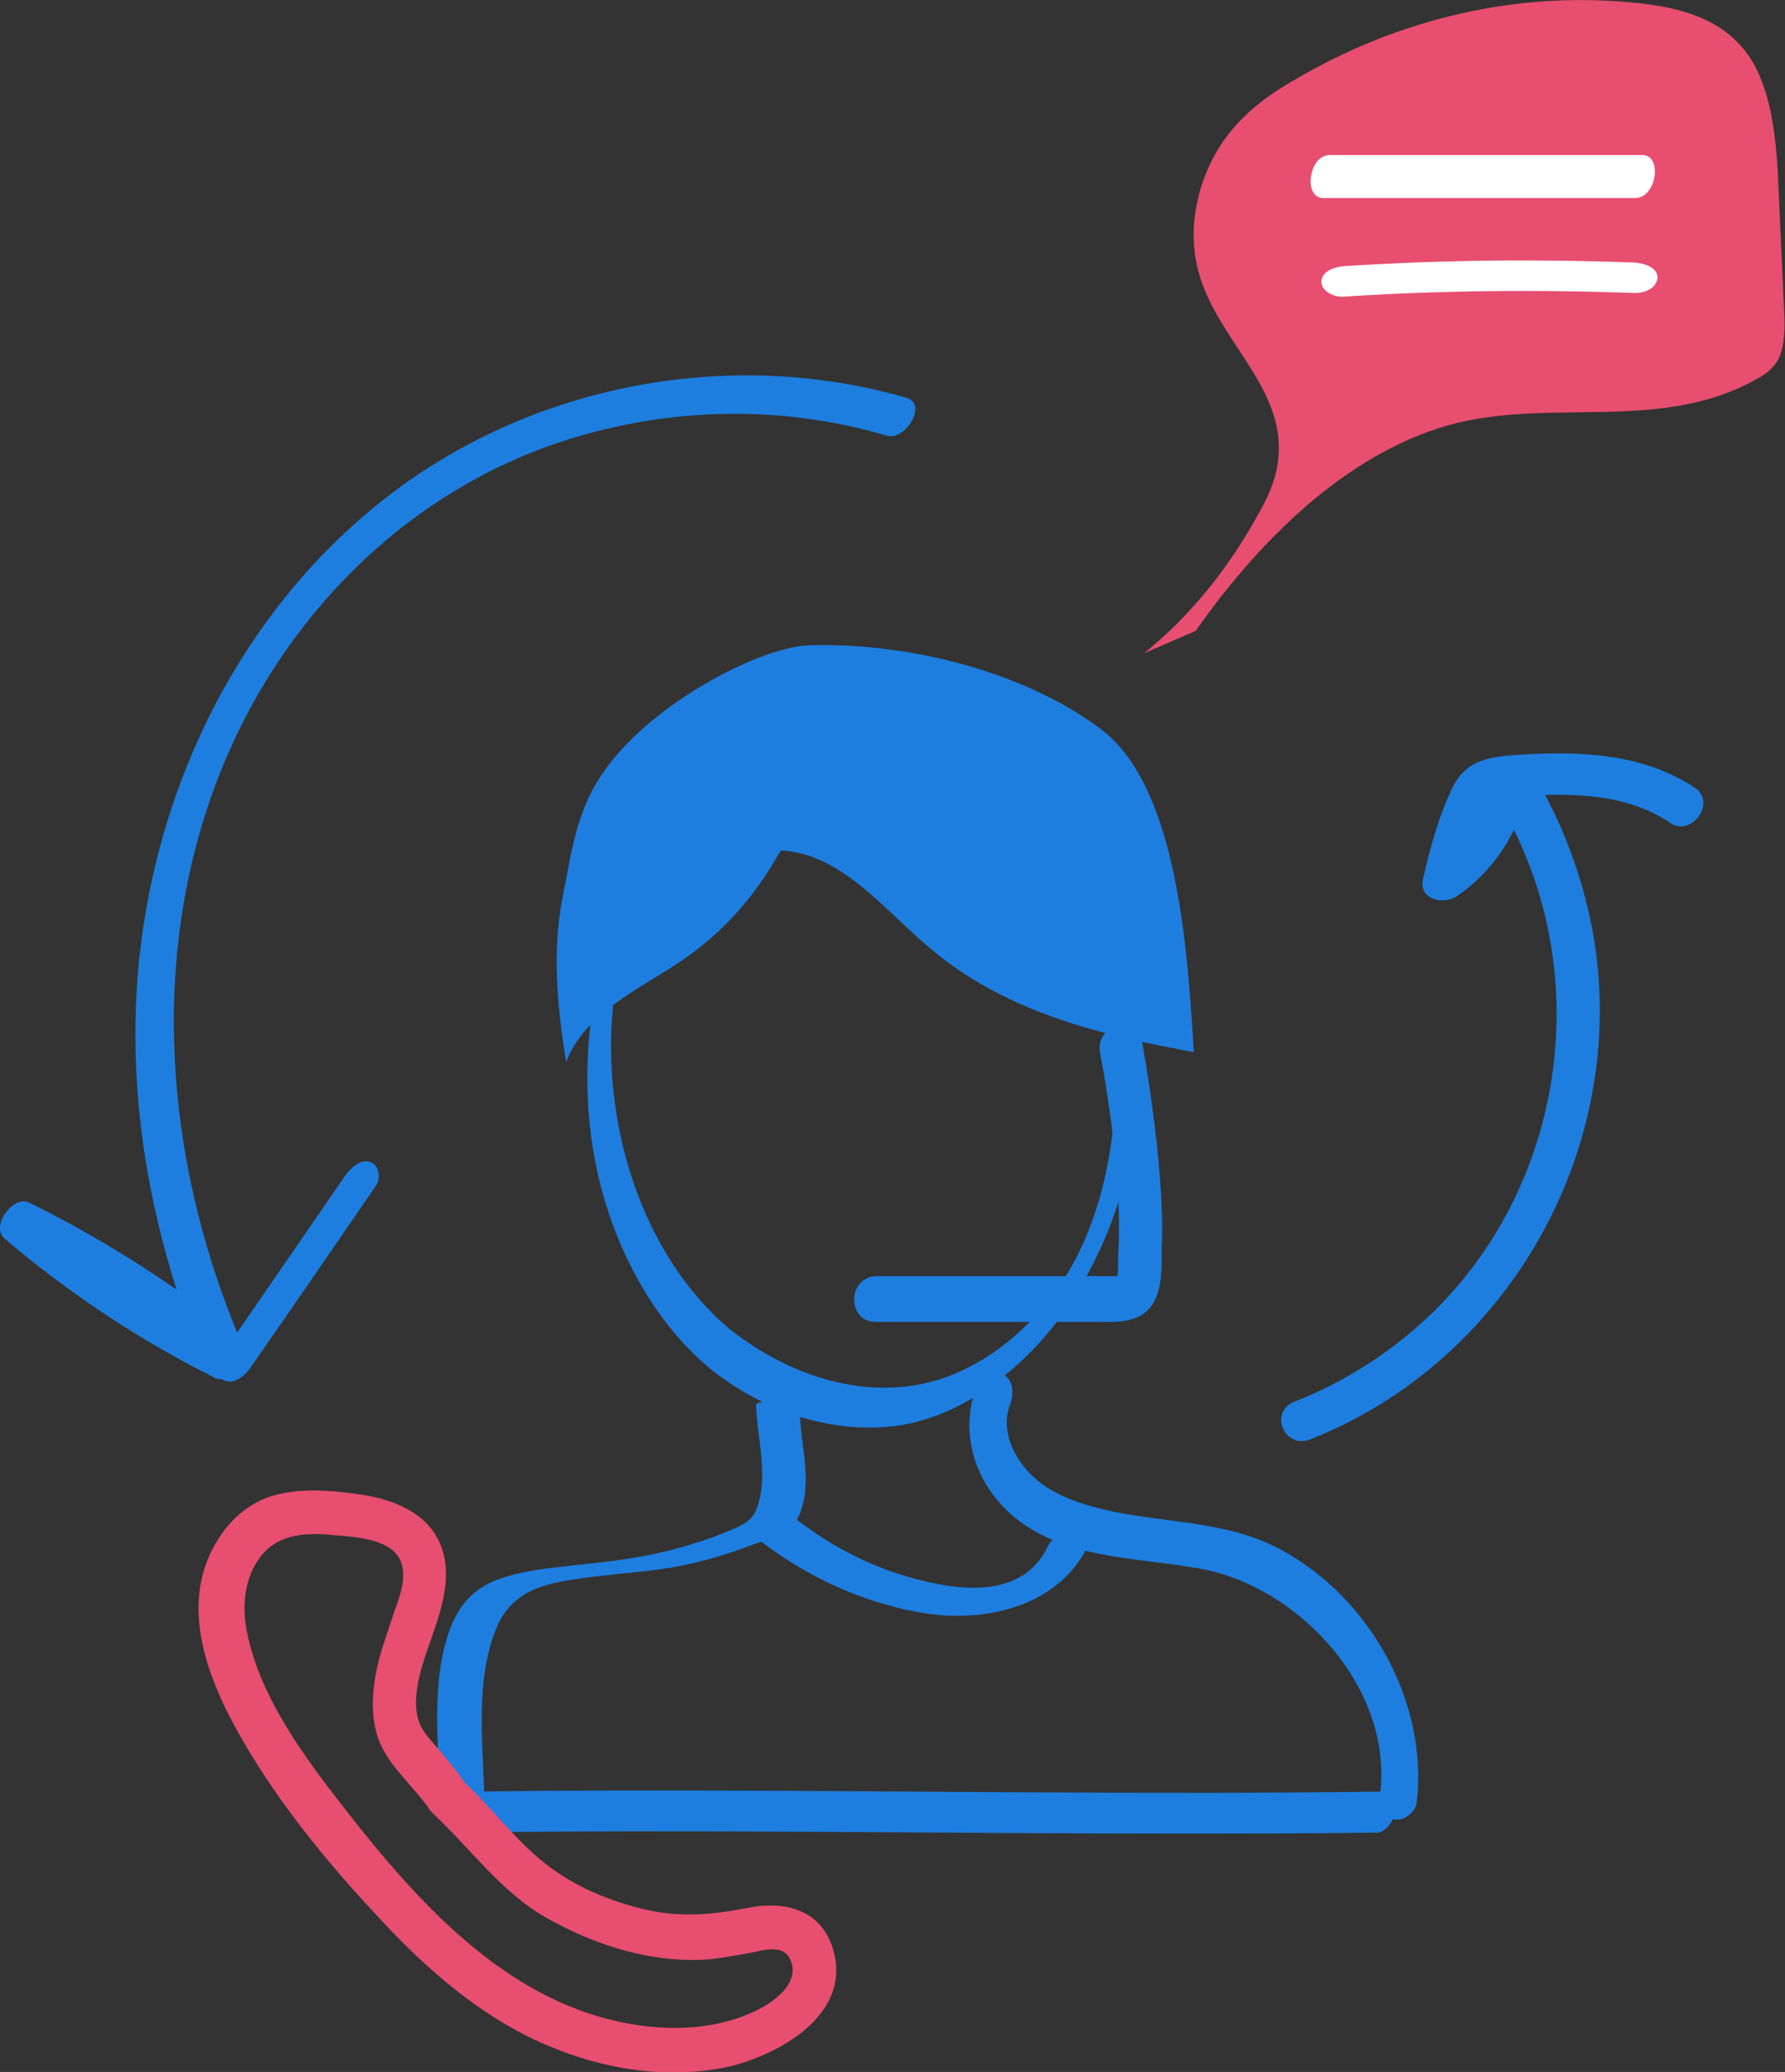 <svg width="106" height="123" viewBox="0 0 106 123" fill="none" xmlns="http://www.w3.org/2000/svg">
<rect x="0" y="0" width="106" height="123" fill="#333333" stroke="none"/>
<g clip-path="url(#clip0_301_6273)">
<path d="M66.449 52.722C65.284 48.998 63.219 45.327 60.042 42.933C57.024 40.752 53.689 40.432 50.194 41.39C46.594 42.401 43.417 43.997 40.981 46.817C38.652 49.53 36.904 52.828 35.952 56.286C34.575 61.128 34.469 66.554 35.952 71.395C37.063 75.066 39.128 78.684 42.093 81.184C45.164 83.685 49.241 85.174 53.265 84.642C56.601 84.163 59.566 82.089 61.79 79.641C68.037 72.619 69.149 61.5 66.449 52.722ZM63.06 76.13C61.101 79.056 58.03 81.557 54.536 82.195C50.512 82.94 46.382 81.344 43.258 78.843C33.304 70.331 33.569 49.477 46.911 44.529C50.141 43.305 53.53 42.614 56.813 44.103C59.883 45.487 62.16 48.253 63.643 51.285C65.496 55.01 66.29 59.266 66.29 63.415C66.29 67.724 65.496 72.406 63.06 76.13Z" fill="#1D7EDF"/>
<path d="M51.994 78.471C54.853 78.471 57.766 78.471 60.625 78.471C62.054 78.471 63.484 78.471 64.913 78.471C66.184 78.471 67.667 78.631 68.461 77.407C69.043 76.45 68.99 75.119 68.99 74.002C69.043 72.672 68.99 71.289 68.885 69.959C68.673 67.246 68.302 64.586 67.826 61.873C67.72 61.181 66.873 60.809 66.237 60.968C65.496 61.181 65.178 61.873 65.337 62.564C65.761 64.799 66.078 67.086 66.29 69.374C66.396 70.544 66.449 71.715 66.449 72.832C66.449 73.417 66.449 73.949 66.396 74.534C66.396 74.907 66.449 75.598 66.29 75.918C66.237 76.024 66.29 75.971 66.449 75.758C66.29 75.758 66.184 75.758 66.025 75.758C65.708 75.758 65.39 75.758 65.125 75.758C64.49 75.758 63.907 75.758 63.272 75.758C62.054 75.758 60.784 75.758 59.566 75.758C57.024 75.758 54.536 75.758 51.994 75.758C50.3 75.864 50.3 78.471 51.994 78.471Z" fill="#1D7EDF"/>
<path d="M58.03 82.195C56.812 85.281 58.083 88.579 60.73 90.441C63.854 92.623 67.825 92.463 71.426 93.154C77.197 94.272 82.704 100.23 81.962 106.455C81.909 107.093 82.015 107.785 82.757 107.997C83.339 108.157 84.08 107.572 84.133 106.987C84.821 101.028 81.327 94.857 76.138 92.037C72.961 90.282 69.361 90.441 65.919 89.696C64.225 89.324 62.372 88.739 61.154 87.462C60.148 86.451 59.407 84.802 59.989 83.365C60.201 82.78 60.201 81.982 59.619 81.61C58.983 81.291 58.242 81.61 58.03 82.195Z" fill="#1D7EDF"/>
<path d="M82.439 106.348C68.355 106.561 54.271 106.295 40.187 106.295C36.375 106.295 32.562 106.295 28.75 106.348C28.644 103.209 28.274 99.858 29.386 96.879C30.074 95.016 31.398 94.272 33.251 93.899C35.21 93.527 37.275 93.42 39.234 93.154C41.14 92.888 42.993 92.356 44.793 91.665C45.799 91.292 47.07 90.973 47.493 89.856C48.288 87.941 47.493 85.653 47.493 83.632C47.493 83.1 44.899 83.046 44.899 83.419C44.952 85.387 45.693 87.728 44.899 89.643C44.634 90.228 44.264 90.441 43.681 90.707C42.834 91.08 41.987 91.399 41.087 91.665C39.075 92.303 37.01 92.622 34.892 92.835C33.092 93.048 31.186 93.154 29.491 93.793C28.115 94.325 27.268 95.282 26.738 96.666C25.573 99.805 26.05 103.369 26.103 106.614C26.103 106.827 26.474 106.933 26.897 106.987C26.474 107.731 26.368 108.795 27.109 108.795C41.193 108.583 55.277 108.849 69.361 108.849C73.49 108.849 77.62 108.849 81.75 108.795C82.756 108.795 83.55 106.348 82.439 106.348Z" fill="#1D7EDF"/>
<path d="M46.382 50.487C50.141 50.7 52.629 54.212 55.541 56.552C59.936 60.117 65.337 61.447 70.896 62.458C70.525 56.659 69.996 46.71 65.337 43.252C60.677 39.794 53.847 38.145 48.076 38.304C45.164 38.411 39.287 41.497 36.375 45.114C34.31 47.668 34.045 50.009 33.41 53.254C32.774 56.499 33.092 59.798 33.621 63.043C34.733 60.117 37.963 58.734 40.557 56.978C42.887 55.382 44.793 53.254 46.17 50.807" fill="#1D7EDF"/>
<path d="M53.847 23.621C42.834 20.429 30.445 23.036 21.709 30.537C13.025 37.932 8.26 49.211 8.048 60.542C7.942 65.969 8.842 71.395 10.484 76.556C7.73 74.641 4.765 72.885 1.747 71.395C0.794 70.916 -0.582 72.779 0.265 73.523C4.077 76.769 8.26 79.535 12.707 81.769C12.866 81.876 13.025 81.876 13.184 81.876C13.819 82.302 14.561 81.663 14.878 81.184C17.367 77.62 19.802 74.055 22.291 70.438C22.609 70.012 22.556 69.214 22.026 69.001C21.391 68.735 20.808 69.374 20.491 69.799C18.373 72.885 16.202 76.024 14.084 79.109C9.795 68.682 8.842 56.765 12.972 46.125C16.784 36.336 24.726 28.516 34.892 25.749C40.717 24.153 46.858 24.153 52.63 25.855C53.741 26.228 55.118 23.994 53.847 23.621Z" fill="#1D7EDF"/>
<path d="M100.652 46.763C97.581 44.742 93.928 44.582 90.38 44.795C88.686 44.901 87.151 45.008 86.303 46.657C85.456 48.359 84.927 50.328 84.503 52.19C84.239 53.413 85.721 53.733 86.515 53.201C87.998 52.19 89.11 50.86 89.904 49.264C94.669 58.893 92.604 70.97 84.609 78.365C82.332 80.439 79.738 82.089 76.879 83.206C75.343 83.791 76.243 86.079 77.832 85.44C89.639 80.759 96.787 68.044 94.616 55.488C94.087 52.562 93.134 49.796 91.757 47.189C94.351 47.136 96.946 47.349 99.169 48.838C100.387 49.743 101.976 47.668 100.652 46.763Z" fill="#1D7EDF"/>
<path d="M49.4 115.499C48.606 113.264 46.435 112.839 44.37 113.264C41.987 113.743 39.87 113.849 37.54 113.158C35.422 112.573 33.357 111.562 31.716 110.072C30.286 108.795 29.068 107.199 27.639 105.869C27.162 105.178 26.633 104.539 26.103 103.901C25.68 103.422 25.203 102.943 24.939 102.358C24.25 100.656 25.256 98.368 25.786 96.772C26.421 94.91 26.95 92.835 25.839 91.08C24.939 89.643 23.191 89.005 21.55 88.739C19.697 88.473 17.685 88.26 15.884 88.898C14.19 89.537 13.025 90.92 12.337 92.569C10.749 96.506 12.919 100.922 14.984 104.273C17.102 107.731 19.803 110.977 22.609 113.956C25.309 116.882 28.433 119.595 32.086 121.244C35.634 122.84 39.711 123.532 43.523 122.628C46.7 121.776 50.724 119.329 49.4 115.499ZM45.164 119.223C42.252 120.766 38.599 120.606 35.528 119.702C28.857 117.733 23.933 111.881 19.803 106.508C17.632 103.688 15.355 100.39 14.667 96.879C14.349 95.336 14.508 93.633 15.514 92.356C16.573 91.026 18.267 90.973 19.803 91.133C21.126 91.239 23.509 91.346 23.88 92.942C24.091 93.846 23.721 94.857 23.403 95.708C23.085 96.719 22.715 97.677 22.45 98.74C22.079 100.337 21.921 102.145 22.662 103.688C23.35 105.071 24.621 106.135 25.468 107.359C25.521 107.465 25.627 107.572 25.733 107.678C27.956 109.753 29.704 112.253 32.351 113.796C35.316 115.499 38.864 116.616 42.305 116.297C43.152 116.19 43.999 116.031 44.846 115.871C45.535 115.712 46.541 115.499 46.911 116.297C47.547 117.574 46.17 118.691 45.164 119.223Z" fill="#E74E70"/>
<path d="M67.932 38.783C70.579 36.655 72.909 33.836 74.709 30.537C75.238 29.633 75.715 28.622 75.874 27.505C76.562 22.823 71.797 20.003 71.003 15.375C70.579 12.928 71.32 10.321 72.591 8.459C73.862 6.597 75.556 5.48 77.25 4.522C83.763 0.798 90.964 -0.638 97.953 0.266C100.176 0.585 102.612 1.277 104.042 3.618C105.312 5.746 105.524 8.725 105.63 11.491C105.736 13.779 105.842 16.12 105.948 18.407C106.001 19.418 106.001 20.482 105.63 21.28C105.312 21.866 104.836 22.238 104.306 22.504C98.747 25.643 92.393 23.674 86.516 25.111C80.533 26.6 75.185 31.495 71.003 37.453" fill="#E74E70"/>
<path d="M78.574 11.757C84.769 11.757 90.963 11.757 97.105 11.757C98.376 11.757 98.747 9.204 97.529 9.204C91.334 9.204 85.139 9.204 78.998 9.204C77.727 9.151 77.356 11.757 78.574 11.757Z" fill="white"/>
<path d="M79.791 17.61C85.563 17.237 91.334 17.184 97.105 17.397C97.635 17.397 98.376 17.131 98.429 16.492C98.429 15.854 97.635 15.641 97.105 15.588C91.334 15.375 85.563 15.428 79.791 15.801C79.262 15.854 78.521 16.067 78.468 16.705C78.468 17.343 79.315 17.663 79.791 17.61Z" fill="white"/>
<path d="M44.846 91.239C47.864 93.633 51.465 95.282 55.224 95.814C58.825 96.293 63.007 95.229 64.649 91.665C65.178 90.494 62.69 90.867 62.266 91.718C60.942 94.591 57.766 94.538 55.065 93.899C52.153 93.261 49.4 91.878 47.07 90.016C46.329 89.377 44.052 90.548 44.846 91.239Z" fill="#1D7EDF"/>
</g>
<defs>
<clipPath id="clip0_301_6273">
<rect width="106" height="123" fill="white"/>
</clipPath>
</defs>
</svg>
